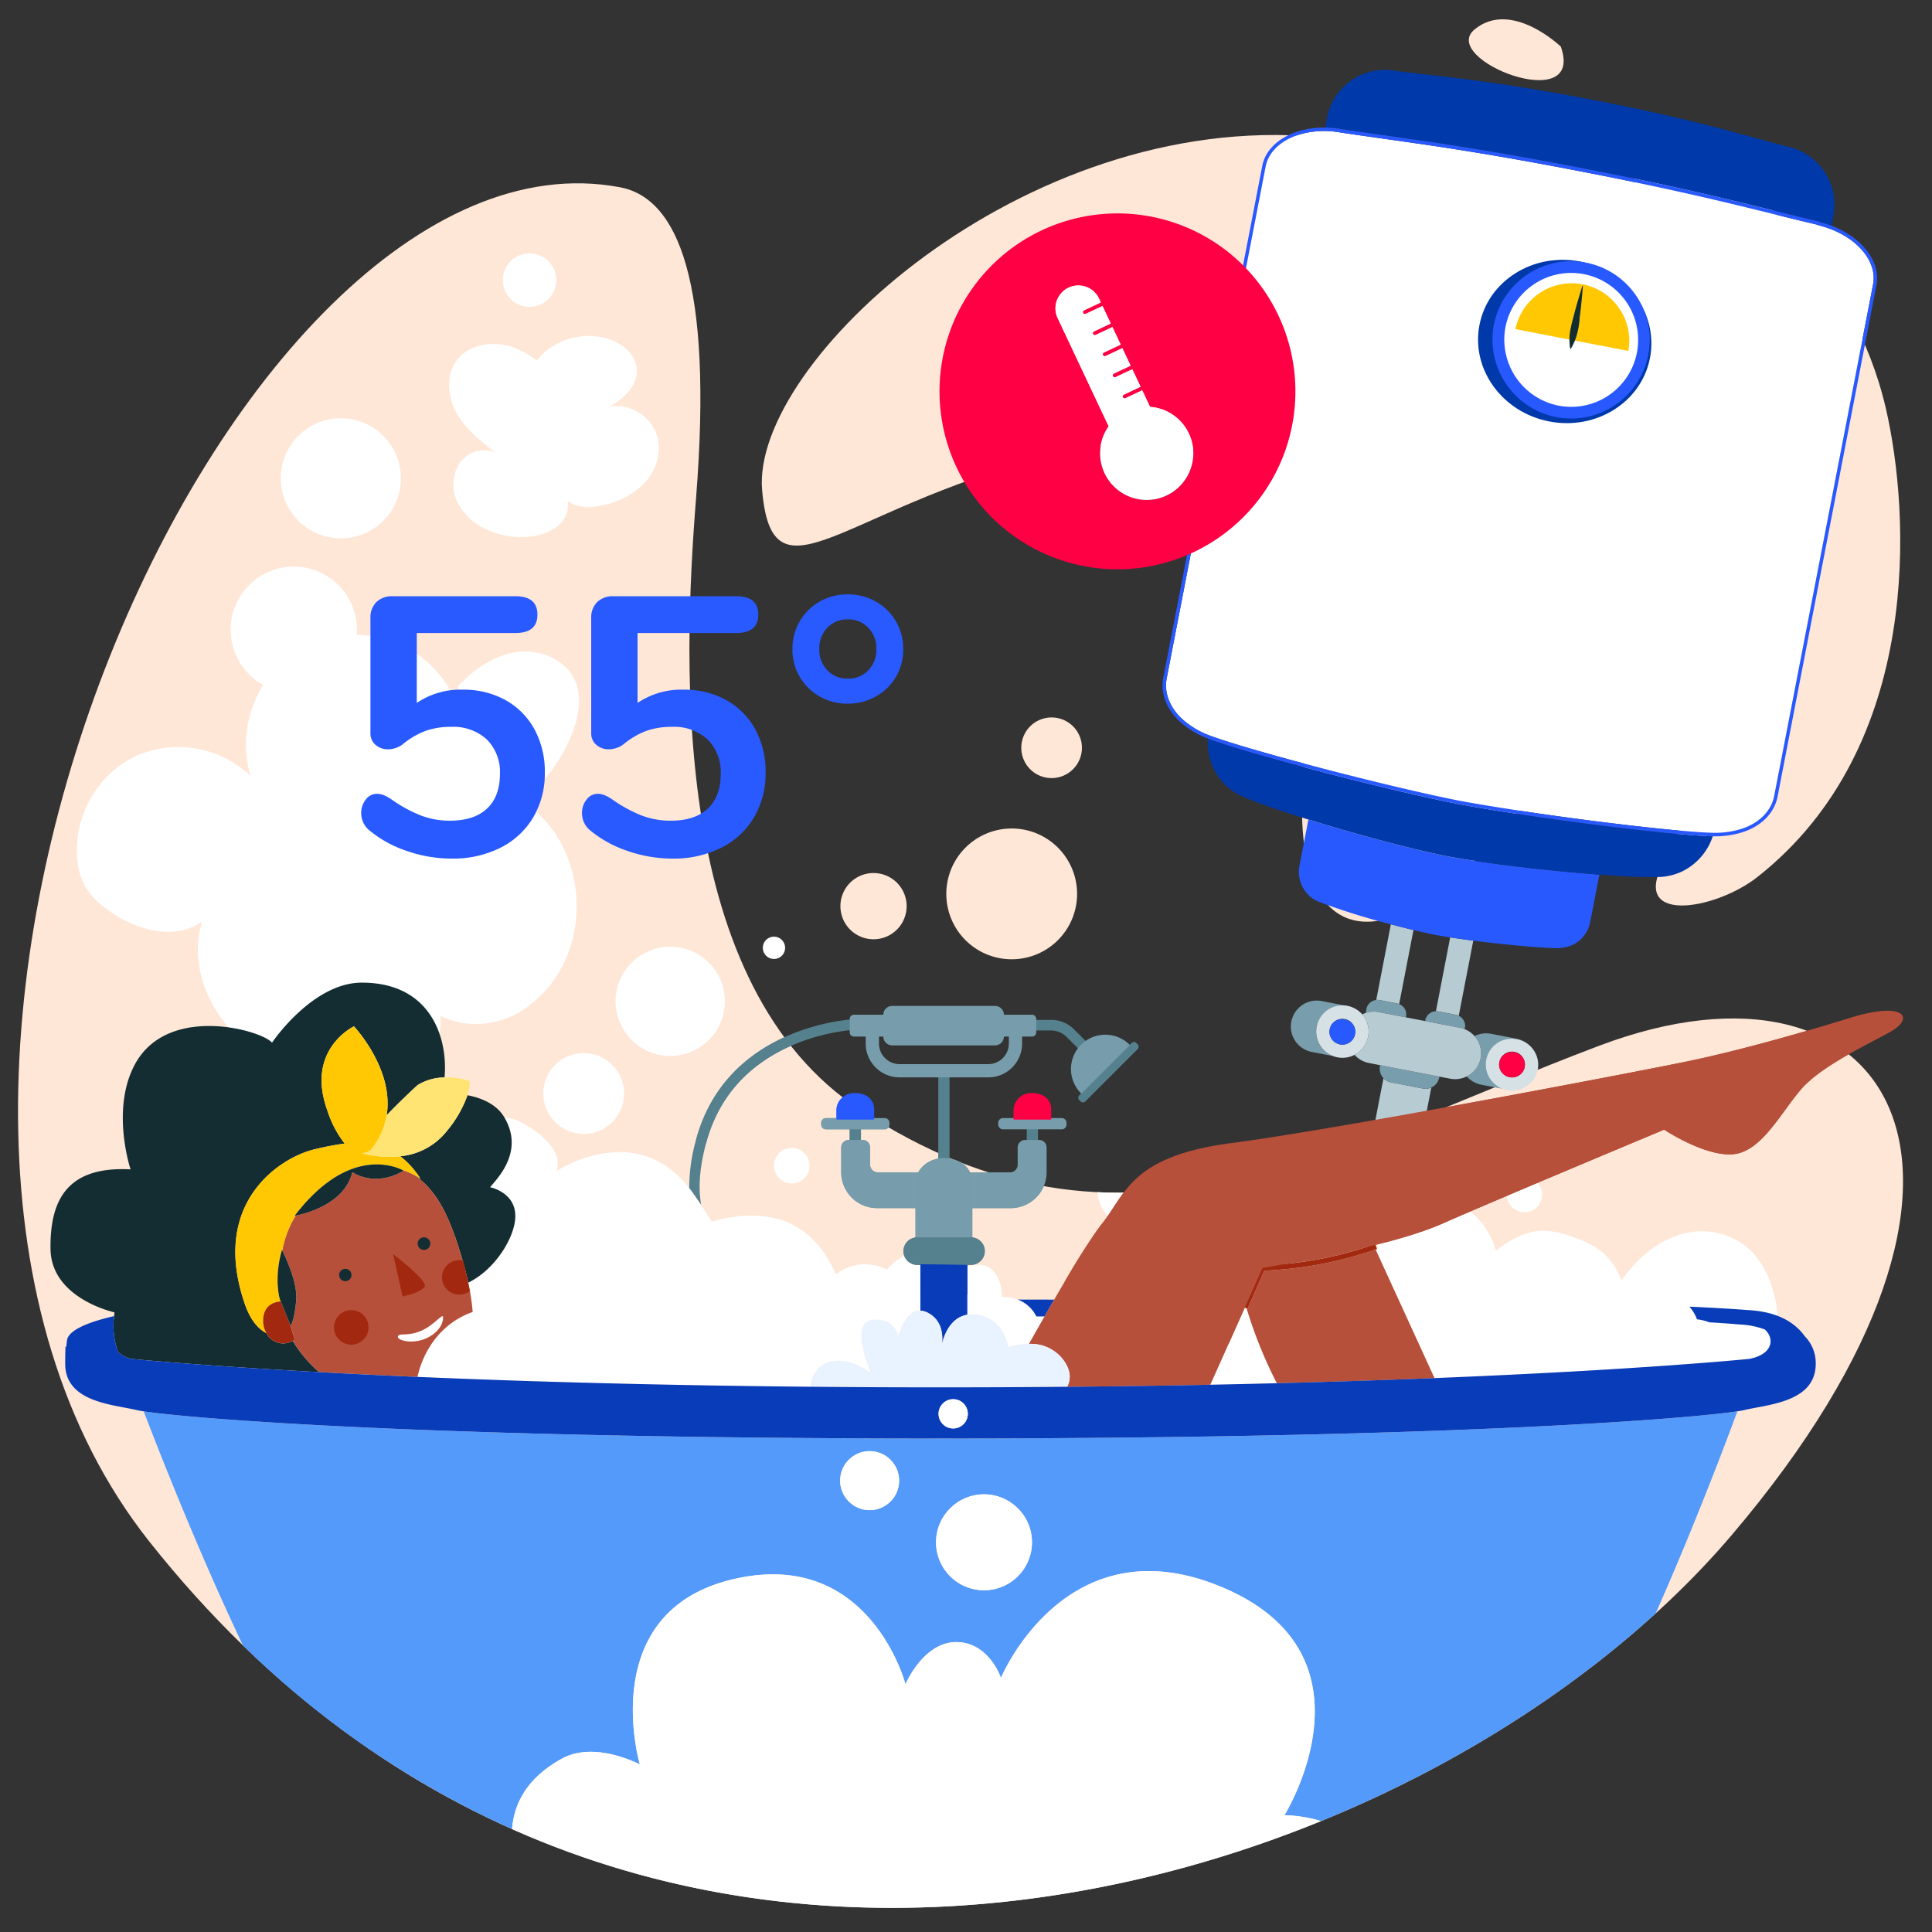 <?xml version="1.0" encoding="UTF-8"?>
<svg xmlns="http://www.w3.org/2000/svg" id="Calque_1" data-name="Calque 1" viewBox="0 0 400 400">
  <rect x="0" y="0" width="400" height="400" fill="#333333" stroke="none"/>
  <defs>
    <style>.cls-1{fill:#ffe7d7;}.cls-2{fill:#fff;}.cls-22,.cls-3{fill:none;}.cls-4{fill:#b7cbd3;}.cls-5{fill:#c17469;}.cls-6{fill:#2859ff;}.cls-7{fill:#0039a9;}.cls-8{fill:#789dac;}.cls-9{fill:#d6e1e6;}.cls-10{fill:#f04;}.cls-11{fill:#285aff;}.cls-12{fill:#093cb9;}.cls-13{fill:#55818e;}.cls-14{fill:#132d32;}.cls-15{fill:#b6503a;}.cls-16{fill:#ffc802;}.cls-17{fill:#ffe473;}.cls-18{fill:#a2290f;}.cls-19{fill:#779dac;}.cls-20{fill:#e9f2ff;}.cls-21{fill:#539afa;}.cls-22{stroke:#093cb9;stroke-linecap:round;stroke-linejoin:round;stroke-width:0;}.cls-23{fill:#122d32;}</style>
  </defs>
  <title>ecogeste-chauffe-eau</title>
  <path class="cls-1" d="M390.44,84.528c5,21.575,7.829,69.948-26.579,97.039-9,7.09-27.274,9.932-18.893-3.863,5.7-9.383,14.464-52.1,13.132-71.972s-8.955-48.043-16.928-62.925c-10.871-20.294-.28-18.4,9.883-12.2s32.626,24.768,39.384,53.922"></path>
  <path class="cls-1" d="M323.148,9.649s-10.2-9.8-17.818-3.586,22.981,18.175,17.818,3.586"></path>
  <path class="cls-1" d="M270.736,152.908c6.758-46.117-21.72-64.669-44.406-60.428-49.448,9.243-66.247,35.4-68.54,9.011S211.8,22.934,272.667,28.34c65.644,5.831,96.055,80.568,36.2,146.3-23.651,25.974-44.551,22.078-38.131-21.733"></path>
  <path class="cls-1" d="M128.347,38.765c11.987,2.259,19.307,19.436,15.768,64.316-2.806,35.577-5.149,101.067,34.035,126.736,54.514,35.713,97.208,7.747,152.922-13.3,60.334-22.793,91.627,25.787,27.512,101.244S130.277,444.448,30.946,319.2c-73.477-92.651,16.388-295.7,97.4-280.432"></path>
  <path class="cls-2" d="M95.322,148.036a22.631,22.631,0,0,0-38.209-9.6,23.1,23.1,0,0,0-5.263,22.188,21.717,21.717,0,0,0-24.1-3.914,21.717,21.717,0,0,0-11.732,21.408,14.046,14.046,0,0,0,1.71,5.544,16.285,16.285,0,0,0,4.474,4.631c5.663,4.214,13.854,6.584,19.638,2.538-2.068,6.619-.253,14.07,3.786,19.707s10.078,9.6,16.508,12.194c5.9,2.379,12.552,3.688,18.608,1.749s11.126-7.873,10.424-14.193c4.978,2.6,11.251,2.135,16.159-.6a24.016,24.016,0,0,0,10.442-12.773c4.1-11.08.289-25.106-9.881-31.119a31.506,31.506,0,0,0,10.8-14.575c1.185-3.314,1.781-7.074.368-10.3-1.919-4.377-7.234-6.563-11.971-5.934s-8.89,3.553-12.191,7.009"></path>
  <path class="cls-3" d="M291.114,210.461l-.032.167,3.975.768.032-.167a2.29,2.29,0,0,1,2.2-1.855l2.957-15.3c-.986-.152-1.919-.306-2.764-.459-1.434-.277-3.084-.643-4.836-1.064l-2.964,15.332A2.293,2.293,0,0,1,291.114,210.461Z"></path>
  <path class="cls-4" d="M294.634,225.371l-6.68-1.291a2.82,2.82,0,0,1-1.521-.851l-4.029,20.843,9.908,1.915,4.025-20.825A2.825,2.825,0,0,1,294.634,225.371Z"></path>
  <path class="cls-4" d="M285.631,207.06l3.635.7a2.384,2.384,0,0,1,.415.124l2.964-15.332c-1.507-.361-3.089-.763-4.682-1.187l-3.029,15.672A2.349,2.349,0,0,1,285.631,207.06Z"></path>
  <path class="cls-4" d="M297.289,209.374a2.375,2.375,0,0,1,.518.039l3.635.7a2.358,2.358,0,0,1,.576.2l3.009-15.568c-1.674-.215-3.294-.441-4.782-.671Z"></path>
  <path class="cls-5" d="M270.886,169.677h0l-1.87,9.674h.005c.005-.028.006-.057.011-.085Z"></path>
  <path class="cls-6" d="M299.587,177.278c-7.785-1.559-19.337-4.7-28.7-7.6l-1.854,9.59c-.005.028-.006.057-.011.085a6.684,6.684,0,0,0,1.765,5.809,5.9,5.9,0,0,0,2.412,1.594,137.764,137.764,0,0,0,14.765,4.612c1.593.423,3.175.825,4.682,1.187,1.752.42,3.4.786,4.836,1.064.845.153,1.778.307,2.764.459,1.488.23,3.107.456,4.782.671,6.787.873,14.434,1.564,17.548,1.551a8.382,8.382,0,0,0,2.83-.581,6.683,6.683,0,0,0,3.826-4.815l1.9-9.817C321.038,180.331,308,178.847,299.587,177.278Z"></path>
  <path class="cls-7" d="M277.557,26.708c3.026.459,6.016.88,9.181,1.326,9.962,1.4,21.254,2.994,40.4,6.695,19.169,3.705,30.284,6.446,40.091,8.865,3.1.763,6.021,1.485,9,2.187a1.325,1.325,0,0,1,.482.185,20.866,20.866,0,0,1,2.483.774l.392-2.027a12.329,12.329,0,0,0-8.917-14.218l-.254-.049c-10.185-2.662-19.6-5.7-40.567-9.75s-30.832-4.744-41.276-6.069l-.338-.065a12.2,12.2,0,0,0-13.489,9.887l-.38,1.967a20.923,20.923,0,0,1,2.834.225Z"></path>
  <path class="cls-7" d="M301.772,166.438c-15.092-3-42.431-10.137-51.324-13.4-.128-.045-.249-.1-.376-.151a12.433,12.433,0,0,0,3.095,9.079,11.717,11.717,0,0,0,4.161,2.973c2.677,1.186,7.688,2.914,13.558,4.733h0c9.363,2.9,20.916,6.042,28.7,7.6,8.418,1.569,21.451,3.053,31.542,3.808,5.234.391,9.677.587,12.271.5a12.3,12.3,0,0,0,4.969-1.208,12.429,12.429,0,0,0,6.243-7.239c-.077,0-.151,0-.228,0C344.921,172.843,316.892,169.277,301.772,166.438Z"></path>
  <path class="cls-2" d="M376.481,46.647l-.135-.065a.6.6,0,0,0-.256-.1l-.014,0c-2.987-.7-5.915-1.426-9.015-2.19-9.8-2.416-20.9-5.155-40.055-8.857-19.13-3.7-30.412-5.287-40.366-6.689-3.167-.446-6.158-.867-9.2-1.329l-.353-.068c-7.445-1.1-14.061,2.032-15.048,7.137L241.55,140.463c-.629,3.254.9,6.671,4.085,9.139a17.677,17.677,0,0,0,5.056,2.766c8.694,3.186,36.455,10.43,51.217,13.366,14.789,2.776,43.249,6.4,52.5,6.682a18.254,18.254,0,0,0,5.729-.683c3.873-1.1,6.562-3.7,7.191-6.958L387.8,58.881C388.786,53.771,383.815,48.4,376.481,46.647Z"></path>
  <path class="cls-6" d="M379.2,46.739a20.866,20.866,0,0,0-2.483-.774,1.325,1.325,0,0,0-.482-.185c-2.981-.7-5.905-1.423-9-2.187-9.807-2.419-20.922-5.16-40.091-8.865-19.148-3.7-30.44-5.292-40.4-6.695-3.165-.446-6.155-.867-9.181-1.326l-.354-.068a20.923,20.923,0,0,0-2.834-.225c-6.627-.073-12.109,3.122-13.039,7.934L240.845,140.327c-.681,3.525.945,7.205,4.346,9.84a18.293,18.293,0,0,0,4.88,2.726c.127.048.248.105.376.151,8.893,3.259,36.232,10.394,51.324,13.4,15.12,2.838,43.149,6.4,52.612,6.7.077,0,.151,0,.228,0a18.991,18.991,0,0,0,5.72-.71c4.142-1.178,7.021-3.987,7.7-7.513L388.5,59.017C389.442,54.161,385.466,49.113,379.2,46.739Zm8.6,12.142L367.33,164.775c-.629,3.255-3.319,5.856-7.191,6.958a18.254,18.254,0,0,1-5.729.683c-9.252-.284-37.713-3.906-52.5-6.682-14.762-2.936-42.523-10.18-51.217-13.366a17.677,17.677,0,0,1-5.056-2.766c-3.187-2.468-4.714-5.885-4.085-9.139L262.034,34.485c.987-5.106,7.6-8.24,15.048-7.137l.353.068c3.044.462,6.035.883,9.2,1.329,9.954,1.4,21.236,2.992,40.366,6.689,19.152,3.7,30.257,6.44,40.055,8.857,3.1.765,6.029,1.487,9.015,2.19l.014,0a.6.6,0,0,1,.256.1l.135.065C383.815,48.4,388.786,53.771,387.8,58.881Z"></path>
  <path class="cls-8" d="M285.5,209.549l5.58,1.079.032-.167a2.293,2.293,0,0,0-1.432-2.575,2.384,2.384,0,0,0-.415-.124l-3.635-.7a2.349,2.349,0,0,0-.7-.02,2.283,2.283,0,0,0-2.023,1.836l-.163.845A5.471,5.471,0,0,1,285.5,209.549Z"></path>
  <path class="cls-8" d="M297.807,209.413a2.375,2.375,0,0,0-.518-.039,2.29,2.29,0,0,0-2.2,1.855l-.032.167,7.185,1.389a5.574,5.574,0,0,1,1,.293l.051-.264a2.286,2.286,0,0,0-1.271-2.5,2.358,2.358,0,0,0-.576-.2Z"></path>
  <path class="cls-8" d="M285.747,220.531l-.048.251a2.873,2.873,0,0,0,2.256,3.3l6.68,1.291a2.869,2.869,0,0,0,3.324-2.219l.048-.251Z"></path>
  <path class="cls-8" d="M306.55,219.085a5.322,5.322,0,0,1-2.879,3.775,5.446,5.446,0,0,0,3.043,1.724l4.413.853a5.37,5.37,0,1,1,6.627-7.646,5.425,5.425,0,0,0-3.76-2.734l-5.242-1.013a5.446,5.446,0,0,0-3.467.465A5.322,5.322,0,0,1,306.55,219.085Z"></path>
  <path class="cls-4" d="M295.056,211.4l-3.975-.768-5.58-1.079a5.471,5.471,0,0,0-2.753.171,5.4,5.4,0,0,0-.734.3,5.322,5.322,0,0,1,1.249,4.56c0,.014-.007.027-.01.042s0,.028-.006.041a5.333,5.333,0,0,1-2.8,3.729,5.446,5.446,0,0,0,3.016,1.694l2.283.441,12.26,2.37,2.2.425a5.446,5.446,0,0,0,3.467-.465,5.341,5.341,0,0,0,1.614-8.351,5.411,5.411,0,0,0-2.047-1.431,5.574,5.574,0,0,0-1-.293Z"></path>
  <path class="cls-9" d="M314.063,215.156a5.361,5.361,0,0,0-2.935,10.281,5.5,5.5,0,0,0,.9.26,5.4,5.4,0,0,0,6.345-4.241,5.309,5.309,0,0,0-.616-3.665A5.433,5.433,0,0,0,314.063,215.156Zm-3.641,4.763a2.671,2.671,0,1,1,2.121,3.1A2.658,2.658,0,0,1,310.422,219.919Z"></path>
  <ellipse class="cls-10" cx="313.044" cy="220.426" rx="2.642" ry="2.671" transform="translate(37.216 485.95) rotate(-79.06)"></ellipse>
  <path class="cls-8" d="M272.595,212.608a5.425,5.425,0,0,1,10.659,2.018c0-.014.007-.027.01-.042a5.322,5.322,0,0,0-1.249-4.56,5.446,5.446,0,0,0-3.059-1.74l-5.242-1.013a5.368,5.368,0,1,0-2.037,10.54l4.328.837A5.38,5.38,0,0,1,272.595,212.608Z"></path>
  <path class="cls-9" d="M283.247,214.667c0-.014,0-.028.006-.041A5.424,5.424,0,1,0,276,218.648a5.5,5.5,0,0,0,.9.26,5.435,5.435,0,0,0,3.545-.512A5.333,5.333,0,0,0,283.247,214.667ZM275.3,213.13a2.671,2.671,0,1,1,2.121,3.1A2.658,2.658,0,0,1,275.3,213.13Z"></path>
  <ellipse class="cls-6" cx="277.921" cy="213.637" rx="2.642" ry="2.67" transform="translate(15.424 445.965) rotate(-79.06)"></ellipse>
  <path class="cls-2" d="M332.27,275.321c-.117-4.007,1.68-7.815,3.971-10.94,3.207-4.374,7.6-7.86,12.608-9.034a14.7,14.7,0,0,1,14.222,4.194,19.853,19.853,0,0,1,4.093,7.926c.979,3.447,1.314,7.344-.2,10.553a4.3,4.3,0,0,1-1.587,1.956,4.687,4.687,0,0,1-1.749.488,59.705,59.705,0,0,1-31.39-4.261"></path>
  <path class="cls-2" d="M306.212,263.565c.55-.837.97-1.756,1.55-2.572a12.534,12.534,0,0,1,2.934-2.784c2.621-1.9,5.689-3.407,8.928-3.406a18.836,18.836,0,0,1,6.461,1.48,22.443,22.443,0,0,1,4.488,2.1,13.079,13.079,0,0,1,5.553,13.175,1.572,1.572,0,0,1-1.257,1.541c-4.751,1.525-9.931.8-14.757-.465a21.18,21.18,0,0,1-5.6-2.147,8.961,8.961,0,0,1-3.906-4.421c-.555-1.513-.6-3.256-1.574-4.539"></path>
  <path class="cls-10" d="M265.979,68.43a36.841,36.841,0,1,0-22.016,47.214A36.837,36.837,0,0,0,265.979,68.43Zm-24.465,34.158a9.646,9.646,0,0,1-11.976-14.315l-10.6-22.491a4.734,4.734,0,0,1,8.564-4.034l.408.866-3.486,1.643a.408.408,0,0,0,.348.737l3.486-1.642,1.708,3.627-3.486,1.642a.408.408,0,0,0,.347.738l3.486-1.642,1.708,3.627-3.486,1.642a.408.408,0,0,0,.347.738l3.486-1.642,1.708,3.627L230.6,77.35a.408.408,0,0,0,.348.737l3.486-1.642,1.708,3.627-3.486,1.642a.408.408,0,0,0,.347.738l3.486-1.642,1.616,3.43a9.646,9.646,0,0,1,3.411,18.349Z"></path>
  <path class="cls-2" d="M238.1,84.239l-1.616-3.43L233,82.452a.408.408,0,0,1-.347-.738l3.486-1.642-1.708-3.627-3.486,1.642a.408.408,0,0,1-.348-.737l3.486-1.642-1.708-3.627-3.486,1.642a.408.408,0,0,1-.347-.738l3.486-1.642-1.708-3.627-3.486,1.642a.408.408,0,0,1-.347-.738l3.486-1.642-1.708-3.627-3.486,1.642a.408.408,0,0,1-.348-.737l3.486-1.643-.408-.866a4.734,4.734,0,0,0-8.564,4.034l10.6,22.491a9.65,9.65,0,1,0,8.564-4.034Z"></path>
  <path class="cls-11" d="M104.686,144.963a15.253,15.253,0,0,1,5.98,6.057,18.221,18.221,0,0,1,2.133,8.913,17.841,17.841,0,0,1-2.4,9.295,16.4,16.4,0,0,1-6.78,6.285,21.806,21.806,0,0,1-10.094,2.248,28.251,28.251,0,0,1-9.256-1.562,24.282,24.282,0,0,1-7.732-4.228,4.612,4.612,0,0,1-1.753-3.581,4.406,4.406,0,0,1,.953-2.856,2.819,2.819,0,0,1,2.248-1.181,3.958,3.958,0,0,1,1.447.267,8.7,8.7,0,0,1,1.6.876,28.976,28.976,0,0,0,5.943,3.277,16.652,16.652,0,0,0,6.171,1.142q5.028,0,7.694-2.514t2.667-7.16a9.477,9.477,0,0,0-2.7-7.123,10.208,10.208,0,0,0-7.428-2.628,15.567,15.567,0,0,0-5.294.838,16.62,16.62,0,0,0-4.762,2.819,5.2,5.2,0,0,1-2.97.99,3.84,3.84,0,0,1-2.591-.914,3.046,3.046,0,0,1-1.067-2.438V128.012a4.53,4.53,0,0,1,1.219-3.352,4.634,4.634,0,0,1,3.428-1.219H106.7q4.571,0,4.571,3.809T106.7,131.06H86.288v14.474a16.094,16.094,0,0,1,9.523-2.742A17.748,17.748,0,0,1,104.686,144.963Z"></path>
  <path class="cls-11" d="M150.395,144.963a15.253,15.253,0,0,1,5.98,6.057,18.221,18.221,0,0,1,2.133,8.913,17.841,17.841,0,0,1-2.4,9.295,16.4,16.4,0,0,1-6.78,6.285,21.806,21.806,0,0,1-10.094,2.248,28.251,28.251,0,0,1-9.256-1.562,24.282,24.282,0,0,1-7.732-4.228,4.612,4.612,0,0,1-1.753-3.581,4.406,4.406,0,0,1,.953-2.856,2.819,2.819,0,0,1,2.248-1.181,3.958,3.958,0,0,1,1.447.267,8.7,8.7,0,0,1,1.6.876,28.976,28.976,0,0,0,5.943,3.277,16.652,16.652,0,0,0,6.171,1.142q5.028,0,7.694-2.514t2.667-7.16a9.477,9.477,0,0,0-2.7-7.123,10.208,10.208,0,0,0-7.428-2.628,15.567,15.567,0,0,0-5.294.838,16.62,16.62,0,0,0-4.762,2.819,5.2,5.2,0,0,1-2.97.99,3.84,3.84,0,0,1-2.591-.914,3.046,3.046,0,0,1-1.067-2.438V128.012a4.53,4.53,0,0,1,1.219-3.352,4.634,4.634,0,0,1,3.428-1.219h25.369q4.571,0,4.571,3.809t-4.571,3.809H132v14.474a16.094,16.094,0,0,1,9.523-2.742A17.748,17.748,0,0,1,150.395,144.963Z"></path>
  <path class="cls-11" d="M169.706,144.2a11.182,11.182,0,0,1-4.114-4.038,10.988,10.988,0,0,1-1.524-5.751,11.188,11.188,0,0,1,5.637-9.866,11.424,11.424,0,0,1,5.79-1.485,11.636,11.636,0,0,1,5.828,1.485,11.044,11.044,0,0,1,4.152,4.076,11.214,11.214,0,0,1,1.524,5.79,11,11,0,0,1-5.676,9.79,11.636,11.636,0,0,1-5.828,1.485A11.424,11.424,0,0,1,169.706,144.2Zm10.056-5.409a6.007,6.007,0,0,0,1.676-4.38,6.107,6.107,0,0,0-1.676-4.457,5.712,5.712,0,0,0-4.266-1.714,5.616,5.616,0,0,0-4.19,1.714,6.1,6.1,0,0,0-1.676,4.457,6,6,0,0,0,1.676,4.38,5.616,5.616,0,0,0,4.19,1.714A5.712,5.712,0,0,0,179.762,138.792Z"></path>
  <path class="cls-2" d="M116.939,80.16c-3.013-3.244-6.22-6.54-10.355-8.123s-9.463-.941-12.063,2.642c-2.252,3.1-1.837,7.545.043,10.887s4.967,5.811,8.038,8.107a6.242,6.242,0,0,0-7.516,2.322,8.285,8.285,0,0,0-.278,8.171,12.5,12.5,0,0,0,6.252,5.607,16.891,16.891,0,0,0,9.239,1.246c2.487-.369,5.03-1.417,6.427-3.507s1.157-5.357-.976-6.686a5.064,5.064,0,0,0,3.562,3.788,10.483,10.483,0,0,0,5.412.005,16.511,16.511,0,0,0,8.751-4.672,10.482,10.482,0,0,0,2.708-9.294,9,9,0,0,0-9.993-6.5c2.944-1.549,5.795-4.239,5.665-7.563-.146-3.749-4.06-6.312-7.772-6.857a14.169,14.169,0,0,0-10.336,2.4,11.622,11.622,0,0,0-4.819,9.3"></path>
  <path class="cls-2" d="M58.142,99.375a12.43,12.43,0,1,1,12.773,12.076A12.429,12.429,0,0,1,58.142,99.375"></path>
  <path class="cls-2" d="M104.107,58.151a5.53,5.53,0,1,1,5.683,5.373,5.53,5.53,0,0,1-5.683-5.373"></path>
  <path class="cls-2" d="M47.76,130.746a13.069,13.069,0,1,1,13.43,12.7,13.07,13.07,0,0,1-13.43-12.7"></path>
  <path class="cls-3" d="M285.091,258.558c.083-.3.181-.623.3-.971l-.436.11q0,.217-.011.42Z"></path>
  <path class="cls-3" d="M284.891,258.885l.071.154c.034-.135.073-.28.115-.433l-.167.055C284.9,258.739,284.9,258.813,284.891,258.885Z"></path>
  <path class="cls-12" d="M214.557,272.59h1.683c.672-1.174,1.35-2.351,2.027-3.517l-7.62-.006A7.033,7.033,0,0,1,214.557,272.59Z"></path>
  <circle class="cls-2" cx="120.844" cy="226.404" r="8.368"></circle>
  <circle class="cls-2" cx="138.764" cy="207.309" r="11.309"></circle>
  <path class="cls-2" d="M227.2,246.825a8.006,8.006,0,0,0,2.167,4.908c1.094-1.577,2.07-3.209,3.276-4.8Q229.931,246.958,227.2,246.825Z"></path>
  <circle class="cls-2" cx="163.925" cy="241.344" r="3.659"></circle>
  <path class="cls-2" d="M315.621,250.98a3.643,3.643,0,0,0,2.722-6.081c-2.157.912-4.3,1.818-6.354,2.692A3.647,3.647,0,0,0,315.621,250.98Z"></path>
  <path class="cls-13" d="M145.171,249.513c-.633-3.627-.351-7.911,1.13-13.236,3.046-10.949,10.584-16.708,17.45-19.738q-.695-.88-1.36-1.785c-7.2,3.284-15,9.426-18.2,20.934a36.477,36.477,0,0,0-1.492,10.327c.191.247.385.483.573.746Q144.272,248.161,145.171,249.513Z"></path>
  <path class="cls-2" d="M101.462,245.806s5.132.974,5.228,5.827c.085,4.289-4.075,11.177-9.745,13.923a46,46,0,0,1,.914,6.069c-8.841,3.147-11.04,11.552-11.427,13.445,21.507.927,48.728,1.743,81.409,2.042a5.874,5.874,0,0,1,1.762-3.886c4.271-3.913,10.757,1.113,10.757,1.113s-4.54-10.378.162-11.026,5.514,3.405,5.514,3.405,1.282-5.481,4.519-5.353v-9.488h-.69A2.844,2.844,0,0,1,187.2,260a14.535,14.535,0,0,0-3.6,2.863,9.778,9.778,0,0,0-10.546.983C167,250.014,155.469,250.7,147.329,252.9c-.669-1.1-1.385-2.229-2.157-3.386q-.9-1.353-1.9-2.752c-.188-.263-.382-.5-.573-.746-11.187-14.48-27.592-3.5-27.592-3.5s2.8-4.533-6.945-10.03a9.218,9.218,0,0,0-3.717-1.112C108.613,238.482,102.889,244.053,101.462,245.806Z"></path>
  <path class="cls-2" d="M284.951,257.7l-.143.035.132.385Q284.948,257.914,284.951,257.7Z"></path>
  <path class="cls-2" d="M284.8,258.7l.086.189c.006-.072.012-.146.018-.223Z"></path>
  <path class="cls-2" d="M285.387,257.587c-.115.348-.213.674-.3.971l.014.04-.028.009c-.042.152-.081.3-.115.433l12.033,26.28c42.831-1.717,65.126-3.968,65.126-3.968,4.96-.9,5.356-4.267,3.237-6.113a17.1,17.1,0,0,0-5.092-1.014c-1.99-.167-4.093-.316-6.357-.451a10.15,10.15,0,0,0-2.57-.623,8.2,8.2,0,0,0-1.564-2.624,5.2,5.2,0,0,0-1.963-1.354c-1.434-3.511-5.039-7.179-13.994-.818a7.228,7.228,0,0,0-1.541-1.029,15.592,15.592,0,0,0-1.537-2.275c-7.475-9.269-20.63-4.186-20.63-4.186s-.682-6.28-5.75-10.016c-2.441,1.05-4.545,1.964-6.1,2.654A86.623,86.623,0,0,1,285.387,257.587Z"></path>
  <path class="cls-2" d="M258.089,270.864l-.357-.157-7.152,15.988q7.11-.142,13.775-.313A91.984,91.984,0,0,1,258.089,270.864Z"></path>
  <path class="cls-2" d="M200.274,272.2a6.113,6.113,0,0,1,1.815-.022c6,.811,6.648,6.811,6.648,6.811a13.659,13.659,0,0,1,4.3-.748c1.025-1.82,2.105-3.727,3.207-5.652h-1.683a7.033,7.033,0,0,0-3.909-3.523,9.1,9.1,0,0,0-3.206-.538s.155-8.482-7.168-6.315Z"></path>
  <path class="cls-14" d="M82.881,239.387a18.4,18.4,0,0,1,4.193,4.689,9.7,9.7,0,0,0-1.461-.9c5.047,3.411,7.518,8.922,10,17.235.547,1.829.983,3.534,1.33,5.144,5.67-2.746,9.83-9.634,9.745-13.923-.1-4.853-5.228-5.827-5.228-5.827,1.427-1.753,7.151-7.325,2.981-14.429-.015-.026-.027-.051-.042-.076-1.653-2.773-4.821-4.007-7.612-4.548a24.248,24.248,0,0,1-4.233,7.366A13.918,13.918,0,0,1,82.881,239.387Z"></path>
  <path class="cls-14" d="M24.416,279.88a5.543,5.543,0,0,0,2.885,1.472s13.2,1.332,38.777,2.728a27.706,27.706,0,0,1-5.471-6.472,3.922,3.922,0,0,1-5.463-1.6c-1.614-.846-3.256-2.59-4.437-6C43.434,249.018,58,239.626,65.1,237.963a56.814,56.814,0,0,1,6.263-1.2,22.285,22.285,0,0,1-3.623-6.957c-4.5-12.562,5.537-17.311,5.537-17.311s8.341,8.819,6.78,18.407c3.1-3.239,6.379-6.234,6.379-6.234a10.875,10.875,0,0,1,5.6-1.6c.74-7.914-2.671-19.661-17.172-19.621-10.215.028-18.547,12.422-18.547,12.422-2.154-2.584-21.685-8.127-28.443,4.6-4.961,9.342-.842,21.636-.842,21.636-13-.682-16.715,6.189-16.573,16.485S23.7,271.708,23.7,271.708c-.032.267-.047.514-.07.771A15.878,15.878,0,0,0,24.416,279.88Z"></path>
  <path class="cls-15" d="M97.86,271.626a46,46,0,0,0-.914-6.069c-.347-1.611-.783-3.316-1.33-5.144-2.486-8.313-4.957-13.824-10-17.235a14.29,14.29,0,0,0-2.257-.924c.137.071.215.117.215.117-6.095,3.6-10.624.3-10.624.3-1.632,6.829-10.269,8.73-11.735,9a20.715,20.715,0,0,0-2.77,7.232c.472.929,3.2,6.475,2.89,10.268-.334,4.15-1.165,5.312-1.165,5.312l-.211-.521.615,1.933c.048.1.1.206.143.3l-.042.018.376,1.183c-.15.082-.293.141-.439.208a27.706,27.706,0,0,0,5.471,6.472q9.13.5,20.354.99C86.82,283.178,89.018,274.772,97.86,271.626Z"></path>
  <path class="cls-15" d="M63.556,248.656c.089-.1.177-.189.266-.283C63.73,248.466,63.646,248.562,63.556,248.656Z"></path>
  <path class="cls-15" d="M62.7,249.622c.159-.184.318-.376.476-.553C63.01,249.251,62.852,249.436,62.7,249.622Z"></path>
  <path class="cls-16" d="M58.122,269.441l-.19-.468s-1.286-4.13.433-10.216l.076.149a20.715,20.715,0,0,1,2.77-7.232c-.137.026-.216.038-.216.038.572-.751,1.138-1.437,1.7-2.091.155-.186.312-.371.476-.553.128-.143.255-.274.382-.412.09-.094.174-.19.266-.283,9.826-10.424,18.131-6.843,19.533-6.119a14.29,14.29,0,0,1,2.257.924,9.7,9.7,0,0,1,1.461.9,18.4,18.4,0,0,0-4.193-4.689,22.45,22.45,0,0,1-7.741-.556.753.753,0,0,1-.174-.075,3.07,3.07,0,0,0,1.846-.716,15.183,15.183,0,0,0,3.245-7.134c1.561-9.588-6.78-18.407-6.78-18.407s-10.035,4.748-5.537,17.311a22.285,22.285,0,0,0,3.623,6.957,56.814,56.814,0,0,0-6.263,1.2c-7.1,1.663-21.667,11.055-14.392,32.044,1.181,3.406,2.823,5.151,4.437,6a5,5,0,0,1-.654-2.12C54.269,270.038,57.066,269.505,58.122,269.441Z"></path>
  <path class="cls-16" d="M60.713,276.2c-.048-.1-.1-.2-.143-.3l.1.32Z"></path>
  <path class="cls-17" d="M80.058,230.906a15.183,15.183,0,0,1-3.245,7.134,3.07,3.07,0,0,1-1.846.716.753.753,0,0,0,.174.075,22.45,22.45,0,0,0,7.741.556,13.918,13.918,0,0,0,9.674-5.268,24.248,24.248,0,0,0,4.233-7.366,6.484,6.484,0,0,0,.42-2.96,15.5,15.5,0,0,0-5.171-.72,10.875,10.875,0,0,0-5.6,1.6S83.157,227.667,80.058,230.906Z"></path>
  <path class="cls-18" d="M60.671,276.218l-.1-.32-.615-1.933-1.833-4.523c-1.055.065-3.853.6-3.63,4.442a5,5,0,0,0,.654,2.12,3.922,3.922,0,0,0,5.463,1.6c.146-.067.289-.126.439-.208Z"></path>
  <path class="cls-14" d="M57.932,268.973l.19.468,1.833,4.523.211.521s.831-1.161,1.165-5.312c.305-3.793-2.418-9.338-2.89-10.268l-.076-.149C56.646,264.843,57.932,268.973,57.932,268.973Z"></path>
  <path class="cls-14" d="M63.822,248.373c-.089.094-.177.187-.266.283-.128.138-.254.269-.382.412-.158.176-.317.369-.476.553-.564.654-1.131,1.34-1.7,2.091,0,0,.079-.013.216-.038,1.466-.275,10.1-2.176,11.735-9,0,0,4.529,3.3,10.624-.3,0,0-.078-.046-.215-.117C81.953,241.53,73.648,237.949,63.822,248.373Z"></path>
  <path class="cls-13" d="M178.251,233.964a.563.563,0,0,0-.03-.147h-2.271a.563.563,0,0,0-.03.147v2.052h2.33Z"></path>
  <path class="cls-13" d="M196.591,239.859v-.121q-1.162-.489-2.33-1.016v1.154a6.789,6.789,0,0,1,1.165-.1A8.021,8.021,0,0,1,196.591,239.859Z"></path>
  <path class="cls-8" d="M190.082,242.781h-1.291V250.1h.751V244.91A4.573,4.573,0,0,1,190.082,242.781Z"></path>
  <path class="cls-8" d="M201.31,250.1h.751v-7.322h-1.188a5,5,0,0,1,.437,2.092Z"></path>
  <path class="cls-19" d="M200.987,256.174a2.808,2.808,0,0,1,.323.033V250.13h7.957a7.422,7.422,0,0,0,6.848-4.561,88.9,88.9,0,0,1-11.486-2.853h-3.787a4.74,4.74,0,0,0-1.8-1.983q-.963-.376-1.93-.777c-.171-.038-.345-.072-.523-.1a8.021,8.021,0,0,0-1.165-.085,6.789,6.789,0,0,0-1.165.1,5.793,5.793,0,0,0-4.144,2.841h-8.4a1.567,1.567,0,0,1-1.567-1.567v-3.585a1.549,1.549,0,0,0-1.549-1.549h-2.89a1.549,1.549,0,0,0-1.549,1.549v5.145a7.421,7.421,0,0,0,7.421,7.421h7.957v6.076a2.8,2.8,0,0,1,.323-.033Zm1.074-13.393V250.1h-.751v-5.23a5,5,0,0,0-.437-2.092Zm-13.27,7.322v-7.322h1.291a4.573,4.573,0,0,0-.54,2.129V250.1Z"></path>
  <path class="cls-13" d="M189.866,261.877h.69v-.138l9.715.138h.717a2.844,2.844,0,0,0,.323-5.67,2.808,2.808,0,0,0-.323-.033H189.866a2.8,2.8,0,0,0-.323.033,2.845,2.845,0,0,0,.323,5.67Z"></path>
  <path class="cls-19" d="M183.164,233.817a.972.972,0,0,0,.787-.419c-.986-.574-1.975-1.164-2.969-1.779v.173h-7.794v-.305h-2.182a.99.99,0,0,0-.989.989v.35a.99.99,0,0,0,.989.99h12.157Z"></path>
  <path class="cls-6" d="M180.983,231.793v-.173c-.941-.583-1.885-1.181-2.834-1.8q-1.9-1.246-3.673-2.617a3.235,3.235,0,0,0-1.287,2.508v2.083Z"></path>
  <path class="cls-15" d="M284.962,259.04l-.071-.154-.086-.189a80.176,80.176,0,0,1-23.053,4.374l-3.461,7.882-.2-.089a91.984,91.984,0,0,0,6.265,15.518q17.916-.456,32.64-1.062Z"></path>
  <path class="cls-12" d="M190.555,261.74v9.626a3.42,3.42,0,0,1,1.318.327c3.786,1.747,3.258,5.967,3.111,6.813.174-.9,1.292-5.66,5.29-6.3V261.877h0Z"></path>
  <path class="cls-15" d="M216.24,272.59c-1.1,1.925-2.183,3.832-3.207,5.652a8.4,8.4,0,0,1,6.893,3.018c1.955,2.425,1.755,4.428,1.029,5.859q15.643-.14,29.625-.424l7.152-15.988-.446-.2,3.75-8.54.363,0a77.37,77.37,0,0,0,23.35-4.416l.059.172.143-.035.436-.11a86.623,86.623,0,0,0,12.876-4.084c1.553-.69,3.657-1.6,6.1-2.654,2.292-.985,4.882-2.091,7.628-3.258,2.057-.874,4.2-1.78,6.354-2.692,12.813-5.416,26.2-11.008,26.2-11.008s8.237,5.491,14.121,5.1,9.806-8.237,14.121-13.336c2.239-2.646,6.158-5.2,9.964-7.362a31.085,31.085,0,0,0-8.661-4.872c-7.745,2.251-16.836,4.695-24.838,6.35-6.309,1.305-28.062,5.506-49.8,9.458-23.157,9.449-44.677,17.48-66.807,17.7-1.206,1.594-2.182,3.226-3.276,4.8-.416.6-.849,1.191-1.318,1.769-2.014,2.478-5.864,8.813-9.784,15.57C217.59,270.239,216.912,271.416,216.24,272.59Z"></path>
  <path class="cls-20" d="M219.926,281.259a8.4,8.4,0,0,0-6.893-3.018,13.659,13.659,0,0,0-4.3.748s-.649-6-6.648-6.811a6.113,6.113,0,0,0-1.815.022c-4,.644-5.116,5.407-5.29,6.3.147-.845.675-5.065-3.111-6.813a3.42,3.42,0,0,0-1.318-.327c-3.237-.128-4.519,5.353-4.519,5.353s-.811-4.054-5.514-3.405-.162,11.026-.162,11.026-6.486-5.027-10.757-1.113a5.874,5.874,0,0,0-1.762,3.886q12.877.118,26.87.123,13.659,0,26.243-.117C221.681,285.688,221.881,283.684,219.926,281.259Z"></path>
  <path class="cls-18" d="M258.291,270.952l3.461-7.882A80.176,80.176,0,0,0,284.8,258.7l.1-.034.167-.055.028-.009-.014-.04-.151-.44-.132-.385-.059-.172a77.37,77.37,0,0,1-23.35,4.416l-.363,0-3.75,8.54.446.2.357.157Z"></path>
  <path class="cls-21" d="M359.712,292.2c-9.7,1.481-58.928,5.63-165,5.63-105.9,0-155.136-4.136-164.955-5.623,3.17,8.3,11.25,28.916,20.541,48.455a191.445,191.445,0,0,0,55.72,38.034c.4-5.256,3.056-10.619,10.388-14.619,6.8-3.707,16.065,1.236,16.065,1.236S123.2,333.8,151.625,327s35.845,21.7,35.845,21.7,3.7-8.722,10.5-8.722,9.269,7.415,9.269,7.415,13.594-32.748,46.342-18.537,12.357,46.96,12.357,46.96a28.721,28.721,0,0,1,7.582,1.217c26.646-10.864,50.5-25.9,69.267-42.993C350.507,316.626,356.986,299.556,359.712,292.2Zm-185.77,14.352a6.107,6.107,0,1,1,6.107,6.107A6.107,6.107,0,0,1,173.941,306.548Zm29.787,22.7a9.933,9.933,0,1,1,9.933-9.933A9.933,9.933,0,0,1,203.728,329.25Z"></path>
  <path class="cls-22" d="M352.587,271.846l0-.041"></path>
  <path class="cls-22" d="M352.584,271.805c0-.072-.009-.137-.012-.183"></path>
  <path class="cls-12" d="M194.711,297.826c106.072,0,155.3-4.15,165-5.63q.945-.144,1.4-.253c4.945-1.177,14.818-1.626,14.818-9.588a7.9,7.9,0,0,0-2.26-5.69c-1.544-2.158-4.625-4.889-11.076-5.38-3.729-.284-7.9-.535-12.817-.758a8.2,8.2,0,0,1,1.564,2.624,10.15,10.15,0,0,1,2.57.623c2.264.135,4.367.284,6.357.451a17.1,17.1,0,0,1,5.092,1.014c2.119,1.846,1.724,5.21-3.237,6.113,0,0-22.294,2.25-65.126,3.968q-14.714.59-32.64,1.062-6.672.17-13.775.313-13.97.278-29.625.424-12.59.113-26.243.117-14,0-26.87-.123c-32.681-.3-59.9-1.115-81.409-2.042q-11.22-.484-20.354-.99c-25.581-1.4-38.777-2.728-38.777-2.728a5.543,5.543,0,0,1-2.885-1.472,15.878,15.878,0,0,1-.789-7.4c-4.684,1.078-9.37,2.717-9.741,4.943-.068.405-.115.882-.148,1.382l-.185.016s-.059,1.748-.059,3.534c0,7.962,9.873,8.411,14.818,9.588.309.074.789.161,1.444.26C39.576,293.69,88.816,297.826,194.711,297.826Zm-.391-5.108a3.028,3.028,0,1,1,3.028,3.028A3.029,3.029,0,0,1,194.321,292.718Zm158.247-21.172c0,.029,0,.049,0,.076C352.57,271.6,352.569,271.575,352.567,271.546Zm.005.077c0,.047.008.111.012.183C352.58,271.733,352.576,271.669,352.572,271.622Zm.012.183,0,.041Zm.016.235c0-.065-.009-.132-.013-.194C352.592,271.909,352.6,271.975,352.6,272.04Zm0,.048,0-.048Zm0,0,.009.139Z"></path>
  <path class="cls-22" d="M352.6,272.04c0-.065-.009-.132-.013-.194"></path>
  <path class="cls-22" d="M352.572,271.622c0-.027,0-.047,0-.076"></path>
  <path class="cls-22" d="M352.6,272.089l0-.048"></path>
  <path class="cls-22" d="M352.613,272.228l-.009-.139"></path>
  <path class="cls-2" d="M253.578,328.853c-32.748-14.212-46.342,18.537-46.342,18.537s-2.472-7.415-9.269-7.415-10.5,8.722-10.5,8.722S180.048,320.2,151.625,327s-19.155,38.309-19.155,38.309-9.268-4.943-16.065-1.236c-7.332,4-9.991,9.363-10.388,14.619,55.322,24.63,116.517,19.126,167.5-1.661a28.721,28.721,0,0,0-7.582-1.217S286.326,343.065,253.578,328.853Z"></path>
  <circle class="cls-2" cx="180.048" cy="306.548" r="6.107"></circle>
  <circle class="cls-2" cx="203.728" cy="319.316" r="9.933"></circle>
  <circle class="cls-2" cx="197.349" cy="292.718" r="3.028"></circle>
  <path class="cls-15" d="M220.394,265.438a125.341,125.341,0,0,1,7.657-11.935c5.1-6.276,5.883-14.121,27.065-16.867s82.764-14.513,94.138-16.867,24.963-6.3,33.733-9.021c11.375-3.53,13.336,0,8.629,2.745-3.951,2.3-14.513,7.06-18.828,12.159s-8.237,12.944-14.121,13.336-14.121-5.1-14.121-5.1S308.854,248.8,298.263,253.5s-36.87,9.021-36.87,9.021l-7.043,15.743"></path>
  <path class="cls-1" d="M223,185.07a13.538,13.538,0,1,1-13.538-13.538A13.538,13.538,0,0,1,223,185.07"></path>
  <path class="cls-2" d="M167.583,241.344a3.659,3.659,0,1,1-3.658-3.658,3.659,3.659,0,0,1,3.658,3.658"></path>
  <path class="cls-1" d="M187.709,187.608a6.855,6.855,0,1,1-6.854-6.854,6.855,6.855,0,0,1,6.854,6.854"></path>
  <path class="cls-2" d="M162.547,196.235a2.306,2.306,0,1,1-2.306-2.306,2.306,2.306,0,0,1,2.306,2.306"></path>
  <path class="cls-1" d="M224,154.818a6.277,6.277,0,1,1-6.277-6.277A6.277,6.277,0,0,1,224,154.818"></path>
  <path class="cls-13" d="M144.188,235.689a33.667,33.667,0,0,1,2.27-5.961c8.886-17.9,30.421-18.718,30.659-18.725l.061,2.193c-.223.006-20.207.79-28.61,17.228a31.175,31.175,0,0,0-2.267,5.853A1.1,1.1,0,1,1,144.188,235.689Z"></path>
  <path class="cls-13" d="M175.921,237.709v-3.746a.583.583,0,0,1,.584-.584h1.163a.583.583,0,0,1,.583.584v3.746a.583.583,0,0,1-.583.584H176.5a.583.583,0,0,1-.584-.584"></path>
  <path class="cls-13" d="M224.465,218.323l-3.633-3.633a4.545,4.545,0,0,0-3.236-1.341h-5.822v-2.194H217.6a6.727,6.727,0,0,1,4.788,1.984l3.633,3.633Z"></path>
  <path class="cls-13" d="M235.54,217.207l-10.824,10.824a.705.705,0,0,1-1,0l-.256-.256a.705.705,0,0,1,0-1l10.824-10.824a.705.705,0,0,1,1,0l.256.257a.7.7,0,0,1,0,1"></path>
  <path class="cls-19" d="M233.941,216.374h0a7.112,7.112,0,1,0-10.057,10.057Z"></path>
  <path class="cls-13" d="M212.578,237.709v-3.746a.583.583,0,0,1,.584-.584h1.163a.583.583,0,0,1,.583.584v3.746a.583.583,0,0,1-.583.584h-1.163a.583.583,0,0,1-.584-.584"></path>
  <path class="cls-19" d="M219.822,233.817H207.665a.99.99,0,0,1-.989-.99v-.35a.99.99,0,0,1,.989-.989h12.157a.99.99,0,0,1,.99.989v.35a.99.99,0,0,1-.99.99"></path>
  <path class="cls-10" d="M209.847,231.793h7.794v-2.109c0-2.078-1.679-3.377-3.9-3.377a3.674,3.674,0,0,0-3.9,3.4Z"></path>
  <path class="cls-13" d="M194.261,241.24V221.862a.583.583,0,0,1,.584-.584h1.163a.583.583,0,0,1,.584.584V241.24a.583.583,0,0,1-.584.584h-1.163a.583.583,0,0,1-.584-.584"></path>
  <path class="cls-19" d="M180.153,241.15v-3.585a1.549,1.549,0,0,0-1.549-1.549h-2.89a1.549,1.549,0,0,0-1.549,1.549v5.145a7.421,7.421,0,0,0,7.421,7.421h13.841v-7.414H181.72a1.567,1.567,0,0,1-1.567-1.567"></path>
  <path class="cls-19" d="M210.7,241.15v-3.585a1.549,1.549,0,0,1,1.549-1.549h2.89a1.549,1.549,0,0,1,1.549,1.549v5.145a7.421,7.421,0,0,1-7.421,7.421H195.426v-7.414h13.707a1.567,1.567,0,0,0,1.567-1.567"></path>
  <rect class="cls-8" x="188.791" y="242.781" width="13.27" height="7.322"></rect>
  <path class="cls-19" d="M189.543,256.248H201.31V244.873c0-3.138-2.535-5.1-5.884-5.1s-5.883,2.391-5.883,5.136Z"></path>
  <path class="cls-13" d="M200.987,261.877H189.866a2.851,2.851,0,0,1,0-5.7h11.121a2.851,2.851,0,1,1,0,5.7"></path>
  <path class="cls-19" d="M183.165,233.817H171.007a.99.99,0,0,1-.989-.99v-.35a.99.99,0,0,1,.989-.989h12.157a.99.99,0,0,1,.99.989v.35a.99.99,0,0,1-.99.99"></path>
  <path class="cls-6" d="M173.189,231.793h7.794v-2.109c0-2.078-1.679-3.377-3.9-3.377a3.674,3.674,0,0,0-3.9,3.4Z"></path>
  <path class="cls-19" d="M204.608,223.058H186.245a7.008,7.008,0,0,1-7.008-7.008v-3.393a.733.733,0,0,1,.733-.733h1.277a.733.733,0,0,1,.733.733v3.394a4.265,4.265,0,0,0,4.265,4.265h18.364a4.265,4.265,0,0,0,4.265-4.265v-3.394a.733.733,0,0,1,.733-.733h1.276a.733.733,0,0,1,.733.733v3.394a7.007,7.007,0,0,1-7.007,7.007"></path>
  <path class="cls-19" d="M184.911,214.61h-8.118a.864.864,0,0,1-.864-.864v-2.794a.864.864,0,0,1,.864-.864h8.118a.864.864,0,0,1,.864.864v2.794a.864.864,0,0,1-.864.864"></path>
  <path class="cls-19" d="M213.675,214.61h-8.118a.864.864,0,0,1-.864-.864v-2.794a.864.864,0,0,1,.864-.864h8.118a.864.864,0,0,1,.864.864v2.794a.864.864,0,0,1-.864.864"></path>
  <path class="cls-19" d="M206,216.436H184.728a1.85,1.85,0,0,1-1.849-1.85v-4.472a1.85,1.85,0,0,1,1.849-1.85H206a1.85,1.85,0,0,1,1.85,1.85v4.472a1.85,1.85,0,0,1-1.85,1.85"></path>
  <polygon class="cls-12" points="190.555 261.74 190.555 268 200.274 268 200.274 261.877 190.555 261.74"></polygon>
  <path class="cls-14" d="M88.987,256.967a1.306,1.306,0,1,1-1.712-.693,1.306,1.306,0,0,1,1.712.693"></path>
  <path class="cls-14" d="M72.672,263.475A1.278,1.278,0,1,1,71,262.8a1.278,1.278,0,0,1,1.675.679"></path>
  <path class="cls-18" d="M76.019,273.434a3.576,3.576,0,1,1-4.688-1.9,3.576,3.576,0,0,1,4.688,1.9"></path>
  <path class="cls-18" d="M97.271,267.3a3.525,3.525,0,0,1-.45.3,3.576,3.576,0,1,1-3.468-6.255,3.657,3.657,0,0,1,2.526-.368c.551,2.353.953,4.147,1.391,6.328"></path>
  <path class="cls-18" d="M87.947,266.36c-.654,1.246-4.6,2.076-4.6,2.076l-1.958-8.782s7.208,5.46,6.554,6.706"></path>
  <path class="cls-2" d="M88.17,277.121c-3.011,1.293-6.157.3-5.769-.468s1.868.109,4.756-1.11c2.861-1.208,4.607-3.921,4.581-2.757-.038,1.726-1.452,3.427-3.568,4.336"></path>
  <path class="cls-7" d="M320.759,87.257c9.75,1.885,19.087-4,20.854-13.144s-4.7-18.084-14.454-19.969-19.087,4-20.854,13.144,4.7,18.084,14.454,19.969"></path>
  <path class="cls-6" d="M322.354,86.389a16.287,16.287,0,1,0-13.073-19.116,16.376,16.376,0,0,0,13.073,19.116"></path>
  <path class="cls-2" d="M322.814,84.007a13.861,13.861,0,1,0-11.125-16.267,13.935,13.935,0,0,0,11.125,16.267"></path>
  <path class="cls-16" d="M337.137,72.659a11.91,11.91,0,0,0-23.385-4.52Z"></path>
  <path class="cls-23" d="M327.729,59.194c-.187,2.2-.374,4.4-.676,6.576a16.07,16.07,0,0,1-.521,3.309,11.471,11.471,0,0,1-1.324,3.157l-.115-.022a11.471,11.471,0,0,1-.052-3.423,32.074,32.074,0,0,1,.75-3.265c.532-2.135,1.177-4.245,1.823-6.355Z"></path>
</svg>
